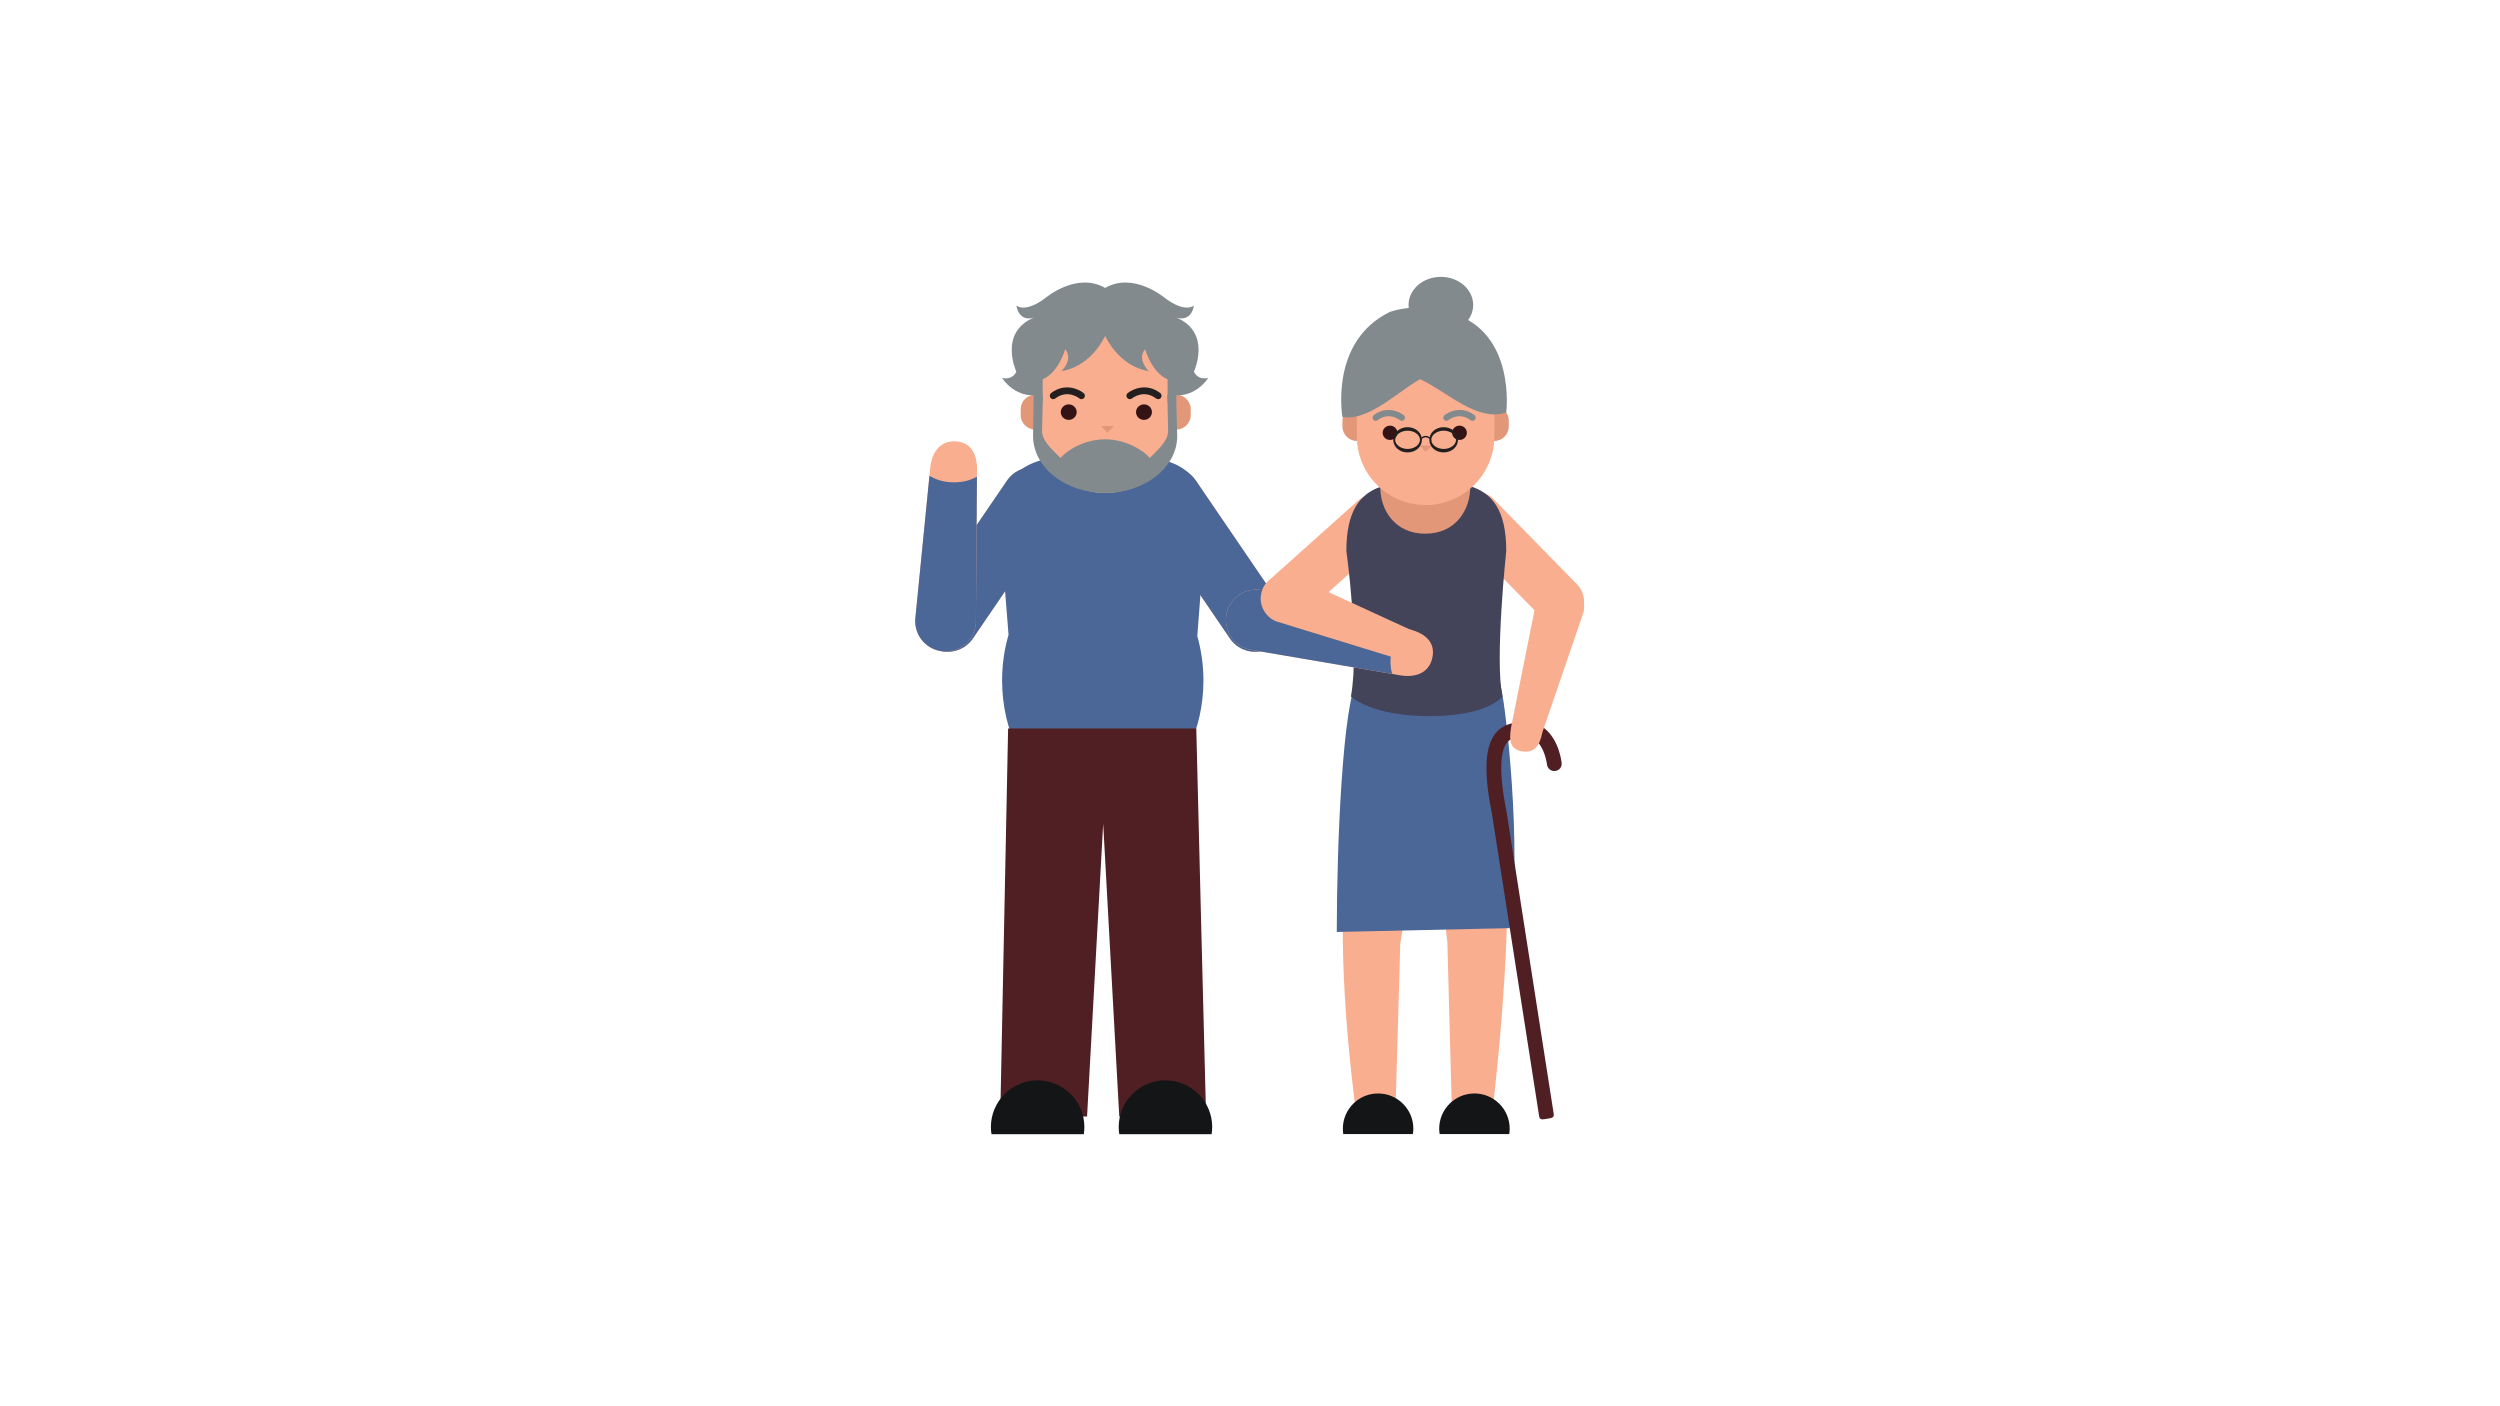<svg xmlns="http://www.w3.org/2000/svg" xmlns:xlink="http://www.w3.org/1999/xlink" width="1920" zoomAndPan="magnify" viewBox="0 0 1440 810" height="1080" preserveAspectRatio="xMidYMid meet" version="1.0"><defs><clipPath id="cba528bd2e"><path d="M 644 622 L 699 622 L 699 653.934 L 644 653.934 Z M 644 622 " clip-rule="nonzero"/></clipPath><clipPath id="d1ea11d90b"><path d="M 570 622 L 625 622 L 625 653.934 L 570 653.934 Z M 570 622 " clip-rule="nonzero"/></clipPath><clipPath id="2439cab311"><path d="M 828 629 L 870 629 L 870 653.934 L 828 653.934 Z M 828 629 " clip-rule="nonzero"/></clipPath><clipPath id="410dc14f61"><path d="M 773 629 L 815 629 L 815 653.934 L 773 653.934 Z M 773 629 " clip-rule="nonzero"/></clipPath></defs><path fill="#f9ae8f" d="M 531.453 348.062 C 526.004 356.059 528.082 366.945 536.059 372.395 C 544.051 377.828 554.934 375.766 560.367 367.793 L 608.926 296.566 C 614.379 288.57 612.316 277.688 604.324 272.234 C 596.328 266.781 585.445 268.844 580.016 276.84 L 531.453 348.062 " fill-opacity="1" fill-rule="nonzero"/><path fill="#4a6798" d="M 531.453 348.062 C 526.004 356.059 528.082 366.945 536.059 372.395 C 544.051 377.828 554.934 375.766 560.367 367.793 L 608.926 296.566 C 614.379 288.57 612.316 277.688 604.324 272.234 C 596.328 266.781 585.445 268.844 580.016 276.84 L 531.453 348.062 " fill-opacity="1" fill-rule="nonzero"/><path fill="#f9ae8f" d="M 562.734 272.641 C 563.273 262.988 560.211 254.781 550.562 254.223 C 540.91 253.684 536.23 261.332 535.672 270.984 L 527.176 356.754 C 526.637 366.422 533.996 374.668 543.648 375.227 C 553.297 375.785 561.578 368.406 562.121 358.758 L 562.734 272.641 " fill-opacity="1" fill-rule="nonzero"/><path fill="#4a6798" d="M 549.504 277.84 C 543.859 277.84 539.18 276.395 535.363 274.008 L 527.176 356.754 C 526.637 366.422 533.996 374.668 543.648 375.227 C 553.297 375.785 561.578 368.406 562.121 358.758 L 562.715 274.566 C 559.074 276.609 554.703 277.84 549.504 277.84 " fill-opacity="1" fill-rule="nonzero"/><path fill="#f9ae8f" d="M 737.387 348.062 C 742.84 356.059 740.758 366.945 732.781 372.395 C 724.789 377.828 713.906 375.766 708.453 367.793 L 659.914 296.566 C 654.48 288.57 656.523 277.688 664.516 272.234 C 672.512 266.781 683.395 268.844 688.828 276.84 L 737.387 348.062 " fill-opacity="1" fill-rule="nonzero"/><path fill="#4a6798" d="M 737.387 348.062 C 742.84 356.059 740.758 366.945 732.781 372.395 C 724.789 377.828 713.906 375.766 708.453 367.793 L 659.914 296.566 C 654.48 288.57 656.523 277.688 664.516 272.234 C 672.512 266.781 683.395 268.844 688.828 276.84 L 737.387 348.062 " fill-opacity="1" fill-rule="nonzero"/><path fill="#4a6798" d="M 689.656 366.387 L 694.625 300.422 C 694.625 271.195 677.348 264.008 653.598 262.371 C 653.598 262.371 653.02 275.512 637.742 275.512 C 622.469 275.512 621.754 262.102 621.754 262.102 C 595.48 263.141 575.738 269.191 575.738 300.422 L 580.918 365.633 C 578.551 373.82 577.203 382.645 577.203 391.895 C 577.203 406.594 580.516 420.27 586.18 431.848 L 586.215 432.504 L 586.484 432.504 C 586.793 433.121 587.082 433.738 587.391 434.336 L 682.988 434.336 C 683.297 433.738 683.586 433.121 683.875 432.504 L 684.684 432.504 L 684.82 430.578 C 690.098 419.27 693.18 406.055 693.18 391.895 C 693.18 382.914 691.891 374.359 689.656 366.387 " fill-opacity="1" fill-rule="nonzero"/><path fill="#501f23" d="M 689.059 419.578 L 580.668 419.578 C 580.688 420.887 576.141 643.113 576.141 643.113 L 626.148 643.113 L 635.43 474.445 L 644.695 643.113 L 694.703 643.113 C 694.703 643.113 689.02 420.887 689.059 419.578 " fill-opacity="1" fill-rule="nonzero"/><g clip-path="url(#cba528bd2e)"><path fill="#131517" d="M 697.879 653.285 C 698.074 651.957 698.227 650.609 698.227 649.203 C 698.227 634.348 686.168 622.27 671.297 622.27 C 656.426 622.27 644.371 634.348 644.371 649.203 C 644.371 650.609 644.504 651.957 644.715 653.285 L 697.879 653.285 " fill-opacity="1" fill-rule="nonzero"/></g><g clip-path="url(#d1ea11d90b)"><path fill="#131517" d="M 624.258 653.285 C 624.473 651.957 624.605 650.609 624.605 649.203 C 624.605 634.348 612.547 622.27 597.676 622.27 C 582.824 622.27 570.75 634.348 570.75 649.203 C 570.75 650.609 570.902 651.957 571.094 653.285 L 624.258 653.285 " fill-opacity="1" fill-rule="nonzero"/></g><path fill="#e29779" d="M 604.668 239.059 C 604.668 243.684 600.934 247.422 596.309 247.422 C 591.668 247.422 587.91 243.684 587.91 239.059 L 587.91 235.746 C 587.91 231.102 591.668 227.367 596.309 227.367 C 600.934 227.367 604.668 231.102 604.668 235.746 L 604.668 239.059 " fill-opacity="1" fill-rule="nonzero"/><path fill="#e29779" d="M 685.879 239.059 C 685.879 243.684 682.125 247.422 677.48 247.422 C 672.879 247.422 669.121 243.684 669.121 239.059 L 669.121 235.746 C 669.121 231.102 672.879 227.367 677.48 227.367 C 682.125 227.367 685.879 231.102 685.879 235.746 L 685.879 239.059 " fill-opacity="1" fill-rule="nonzero"/><path fill="#f9ae8f" d="M 677.48 243.027 C 677.48 265.625 659.164 283.949 636.566 283.949 C 613.953 283.949 595.637 265.625 595.637 243.027 L 595.637 211.703 C 595.637 189.09 613.953 170.766 636.566 170.766 C 659.164 170.766 677.48 189.09 677.48 211.703 L 677.48 243.027 " fill-opacity="1" fill-rule="nonzero"/><path fill="#828a8e" d="M 636.566 283.949 C 659.488 283.949 678.078 269.25 678.078 251.102 L 677.48 227.367 L 672.395 227.367 L 672.84 248.328 C 672.84 254.164 666.406 259.539 662.246 263.836 C 659.316 259.945 648.934 253.047 636.547 253.047 C 624.184 253.047 613.82 259.945 610.891 263.836 C 606.711 259.539 600.219 254.164 600.219 248.328 L 600.703 227.617 L 595.367 227.617 L 595.039 251.102 C 595.039 269.25 613.625 283.949 636.566 283.949 " fill-opacity="1" fill-rule="nonzero"/><path fill="#231f1f" d="M 667.078 229.93 C 666.656 229.93 666.25 229.793 665.887 229.523 C 658.797 224.109 652.305 229.254 652.035 229.484 C 651.188 230.18 649.957 230.043 649.262 229.195 C 648.566 228.348 648.703 227.113 649.551 226.422 C 652.711 223.859 660.664 220.566 668.273 226.383 C 669.141 227.039 669.312 228.289 668.66 229.156 C 668.254 229.66 667.676 229.93 667.078 229.93 " fill-opacity="1" fill-rule="nonzero"/><path fill="#341314" d="M 663.516 237.383 C 663.516 239.852 661.473 241.852 658.93 241.852 C 656.406 241.852 654.348 239.852 654.348 237.383 C 654.348 234.918 656.406 232.914 658.93 232.914 C 661.473 232.914 663.516 234.918 663.516 237.383 " fill-opacity="1" fill-rule="nonzero"/><path fill="#231f1f" d="M 606.652 229.93 C 607.078 229.93 607.5 229.793 607.848 229.523 C 614.918 224.109 621.41 229.254 621.699 229.484 C 622.527 230.18 623.758 230.043 624.453 229.195 C 625.145 228.348 625.031 227.113 624.184 226.422 C 621.023 223.859 613.066 220.566 605.461 226.383 C 604.594 227.039 604.418 228.289 605.094 229.156 C 605.48 229.66 606.055 229.93 606.652 229.93 " fill-opacity="1" fill-rule="nonzero"/><path fill="#341314" d="M 611.008 237.383 C 611.008 239.852 613.047 241.852 615.57 241.852 C 618.113 241.852 620.176 239.852 620.176 237.383 C 620.176 234.918 618.113 232.914 615.57 232.914 C 613.047 232.914 611.008 234.918 611.008 237.383 " fill-opacity="1" fill-rule="nonzero"/><path fill="#e29779" d="M 634.277 245.379 L 641.691 245.379 L 637.82 249.27 Z M 634.277 245.379 " fill-opacity="1" fill-rule="nonzero"/><path fill="#828a8e" d="M 687.711 214.09 C 687.711 214.09 698.207 191.453 677.48 182.891 C 677.48 182.891 685.879 186.199 687.711 175.988 C 687.711 175.988 682.758 180.676 670.605 171.359 C 670.605 171.359 652.785 156.438 636.566 165.859 C 620.328 156.438 602.512 171.359 602.512 171.359 C 590.375 180.676 585.406 175.988 585.406 175.988 C 587.258 186.199 595.637 182.891 595.637 182.891 C 574.93 191.453 585.406 214.09 585.406 214.09 C 582.922 219.352 577.125 217.695 577.125 217.695 C 585.137 229.004 595.637 227.637 595.637 227.637 L 595.637 231.488 L 600.586 231.488 L 600.586 218.523 C 609.965 214.363 613.551 201.105 613.551 201.105 C 618.5 207.195 611.355 213.82 611.355 213.82 C 626.09 211.297 633.734 199.18 636.566 193.535 C 639.379 199.18 647.047 211.297 661.762 213.82 C 661.762 213.82 654.617 207.195 659.566 201.105 C 659.566 201.105 663.148 214.363 672.531 218.523 L 672.531 231.488 L 677.48 231.488 L 677.48 227.637 C 677.48 227.637 688 229.004 695.992 217.695 C 695.992 217.695 690.195 219.352 687.711 214.09 " fill-opacity="1" fill-rule="nonzero"/><path fill="#f9ae8f" d="M 863.457 391.43 C 855.484 371.816 848.184 395.379 822.988 395.379 C 797.793 395.379 787.758 370.449 781.863 391.43 C 778.629 402.969 772.465 478.742 773.484 543.723 C 774.312 596.934 782.133 648.008 782.133 648.008 L 803.57 647.449 L 806.559 543.453 L 822.527 444.449 L 833.68 542.703 L 836.551 649.855 L 858.699 647.449 C 858.699 647.449 865.539 595.219 867.656 541.969 C 870.238 476.91 867.852 402.199 863.457 391.43 " fill-opacity="1" fill-rule="nonzero"/><path fill="#4a6798" d="M 869.582 534.609 C 877.117 492.633 867.254 400.754 863.457 391.43 C 855.484 371.816 848.184 395.379 822.988 395.379 C 797.793 395.379 792.902 372.629 781.863 391.43 C 773.484 405.727 770.016 484.23 769.98 536.809 L 869.582 534.609 " fill-opacity="1" fill-rule="nonzero"/><g clip-path="url(#2439cab311)"><path fill="#131517" d="M 869.312 653.211 C 869.488 652.207 869.582 651.188 869.582 650.125 C 869.582 638.914 860.492 629.84 849.281 629.84 C 838.07 629.84 828.98 638.914 828.98 650.125 C 828.98 651.188 829.074 652.207 829.25 653.211 L 869.312 653.211 " fill-opacity="1" fill-rule="nonzero"/></g><g clip-path="url(#410dc14f61)"><path fill="#131517" d="M 813.82 653.211 C 813.973 652.207 814.09 651.188 814.09 650.125 C 814.09 638.914 804.996 629.84 793.785 629.84 C 782.574 629.84 773.484 638.914 773.484 650.125 C 773.484 651.188 773.582 652.207 773.734 653.211 L 813.82 653.211 " fill-opacity="1" fill-rule="nonzero"/></g><path fill="#f9ae8f" d="M 888.441 356.195 C 893.836 361.703 902.676 361.801 908.188 356.406 C 913.734 351.012 913.809 342.168 908.438 336.66 L 860.301 287.453 C 854.906 281.926 846.066 281.828 840.535 287.223 C 835.027 292.617 834.93 301.48 840.324 306.988 L 888.441 356.195 " fill-opacity="1" fill-rule="nonzero"/><path fill="#f9ae8f" d="M 749.445 355.191 C 743.703 360.336 734.863 359.855 729.719 354.094 C 724.578 348.332 725.059 339.512 730.816 334.367 L 782.094 288.457 C 787.836 283.312 796.676 283.793 801.82 289.555 C 806.961 295.297 806.48 304.137 800.723 309.281 L 749.445 355.191 " fill-opacity="1" fill-rule="nonzero"/><path fill="#828a8e" d="M 848.551 175.68 C 848.551 184.629 840.227 191.879 829.941 191.879 C 819.656 191.879 811.316 184.629 811.316 175.68 C 811.316 166.723 819.656 159.469 829.941 159.469 C 840.227 159.469 848.551 166.723 848.551 175.68 " fill-opacity="1" fill-rule="nonzero"/><path fill="#e29779" d="M 864.672 314.734 C 863.766 280.309 845.371 277.496 822.777 277.496 L 820.332 277.496 C 797.734 277.496 779.34 280.309 778.414 314.734 L 864.672 314.734 " fill-opacity="1" fill-rule="nonzero"/><path fill="#43435a" d="M 867.602 317.355 C 867.602 293.582 859.316 283.93 846.836 280.039 C 847.066 293.621 838.477 307.414 820.945 307.414 C 803.59 307.414 794.961 293.91 795.039 280.461 C 783.27 284.586 775.508 294.371 775.508 317.355 C 775.508 317.355 783.25 372.492 778.145 401.16 C 778.145 401.16 789.566 412.488 823.527 412.488 C 857.469 412.488 865.383 401.16 865.383 401.16 C 860.914 380.082 867.602 317.355 867.602 317.355 " fill-opacity="1" fill-rule="nonzero"/><path fill="#f9ae8f" d="M 810.527 362.184 C 819.965 364.188 827.07 369.332 825.051 378.793 C 823.027 388.23 814.418 390.738 804.957 388.715 L 719.992 374.207 C 710.535 372.203 704.523 362.898 706.527 353.438 C 708.57 343.98 717.855 337.969 727.312 339.992 L 810.527 362.184 " fill-opacity="1" fill-rule="nonzero"/><path fill="#4a6798" d="M 802.012 373.57 C 800.508 379.004 800.645 383.918 801.934 388.195 L 719.992 374.207 C 710.535 372.203 704.523 362.898 706.527 353.438 C 708.57 343.98 717.855 337.969 727.312 339.992 L 808.656 361.684 C 805.711 364.633 803.359 368.562 802.012 373.57 " fill-opacity="1" fill-rule="nonzero"/><path fill="#e29779" d="M 789.992 245.629 C 789.992 250.254 786.254 254.012 781.613 254.012 C 776.988 254.012 773.234 250.254 773.234 245.629 L 773.234 242.316 C 773.234 237.691 776.988 233.934 781.613 233.934 C 786.254 233.934 789.992 237.691 789.992 242.316 L 789.992 245.629 " fill-opacity="1" fill-rule="nonzero"/><path fill="#e29779" d="M 869.062 245.629 C 869.062 250.254 865.328 254.012 860.684 254.012 C 856.082 254.012 852.324 250.254 852.324 245.629 L 852.324 242.316 C 852.324 237.691 856.082 233.934 860.684 233.934 C 865.328 233.934 869.062 237.691 869.062 242.316 L 869.062 245.629 " fill-opacity="1" fill-rule="nonzero"/><path fill="#f9ae8f" d="M 860.762 251.293 C 860.762 273.18 843.039 290.902 821.16 290.902 C 799.277 290.902 781.535 273.18 781.535 251.293 L 781.535 220.988 C 781.535 199.102 799.277 181.363 821.16 181.363 C 843.039 181.363 860.762 199.102 860.762 220.988 L 860.762 251.293 " fill-opacity="1" fill-rule="nonzero"/><path fill="#828a8e" d="M 848.184 242.395 C 847.797 242.395 847.414 242.277 847.066 242.027 C 840.535 237.035 834.547 241.777 834.316 241.988 C 833.523 242.625 832.387 242.508 831.754 241.738 C 831.117 240.949 831.234 239.793 832.004 239.156 C 834.91 236.805 842.25 233.762 849.301 239.137 C 850.09 239.754 850.246 240.891 849.629 241.68 C 849.262 242.16 848.742 242.395 848.184 242.395 " fill-opacity="1" fill-rule="nonzero"/><path fill="#341314" d="M 844.91 249.289 C 844.91 251.562 843.02 253.414 840.672 253.414 C 838.32 253.414 836.434 251.562 836.434 249.289 C 836.434 247.016 838.32 245.168 840.672 245.168 C 843.02 245.168 844.91 247.016 844.91 249.289 " fill-opacity="1" fill-rule="nonzero"/><path fill="#828a8e" d="M 792.398 242.395 C 792.785 242.395 793.172 242.277 793.496 242.027 C 800.027 237.035 806.039 241.777 806.27 241.988 C 807.059 242.625 808.195 242.508 808.852 241.738 C 809.484 240.949 809.371 239.793 808.582 239.156 C 805.672 236.805 798.312 233.762 791.281 239.137 C 790.492 239.754 790.34 240.891 790.957 241.68 C 791.301 242.16 791.859 242.395 792.398 242.395 " fill-opacity="1" fill-rule="nonzero"/><path fill="#341314" d="M 796.406 249.289 C 796.406 251.562 798.312 253.414 800.645 253.414 C 802.977 253.414 804.883 251.562 804.883 249.289 C 804.883 247.016 802.977 245.168 800.645 245.168 C 798.312 245.168 796.406 247.016 796.406 249.289 " fill-opacity="1" fill-rule="nonzero"/><path fill="#e29779" d="M 817.902 256.668 L 824.762 256.668 L 821.18 260.27 Z M 817.902 256.668 " fill-opacity="1" fill-rule="nonzero"/><path fill="#828a8e" d="M 836.645 180.465 C 836.645 180.465 832.793 179.676 827.496 179.848 C 815.016 174.234 800.625 179.645 800.625 179.645 C 765.547 196.637 773.234 240.156 773.234 240.156 C 788.086 242.719 804.246 226.285 817.902 218.387 C 833.391 225.418 850.648 243.297 867.602 237.578 C 867.602 237.578 873.418 191.781 836.645 180.465 " fill-opacity="1" fill-rule="nonzero"/><path fill="#f9ae8f" d="M 804.844 379.371 C 812.047 382.684 817.52 382.855 820.754 375.844 C 824.008 368.852 818.02 365.324 810.816 362.012 L 746.383 332.402 C 739.16 329.066 730.684 332.055 727.43 339.047 C 724.172 346.059 727.391 354.422 734.613 357.754 L 804.844 379.371 " fill-opacity="1" fill-rule="nonzero"/><path fill="#501f23" d="M 890.906 644.426 L 890.965 644.426 C 893.297 644.039 895.32 643.98 894.953 641.668 L 867.793 467.723 C 862.668 442.176 864.902 432.137 867.676 428.188 C 869.719 425.281 872.742 424.836 875.961 424.355 C 875.961 424.355 876 424.355 876.016 424.336 C 879.367 423.855 882.086 424.469 884.359 426.203 C 889.906 430.539 891.043 440.211 891.062 440.309 C 891.293 442.656 893.371 444.352 895.723 444.102 C 898.148 443.852 899.75 441.77 899.516 439.441 C 899.461 438.902 898.035 426.09 889.559 419.5 C 885.438 416.301 880.488 415.09 874.824 415.918 C 874.785 415.918 874.766 415.938 874.746 415.938 C 870.777 416.516 864.863 417.398 860.723 423.316 C 855.156 431.254 854.734 445.836 859.434 469.223 L 886.555 643 C 886.938 645.309 888.613 644.77 890.906 644.426 " fill-opacity="1" fill-rule="nonzero"/><path fill="#f9ae8f" d="M 888.402 421.871 C 886.844 429.672 883.762 434.18 876.191 432.695 C 868.621 431.215 869.297 424.277 870.855 416.496 L 884.781 346.984 C 886.344 339.184 893.738 334.078 901.309 335.559 C 908.898 337.043 913.773 344.578 912.211 352.359 L 888.402 421.871 " fill-opacity="1" fill-rule="nonzero"/><path fill="#231f1f" d="M 810.777 248.074 C 806.906 248.074 803.629 250.484 803.629 253.336 C 803.629 256.188 806.906 258.594 810.777 258.594 C 814.629 258.594 817.902 256.188 817.902 253.336 C 817.902 250.484 814.629 248.074 810.777 248.074 Z M 810.777 260.598 C 806.133 260.598 802.512 257.418 802.512 253.336 C 802.512 249.25 806.133 246.055 810.777 246.055 C 815.379 246.055 819.02 249.25 819.02 253.336 C 819.02 257.418 815.379 260.598 810.777 260.598 " fill-opacity="1" fill-rule="nonzero"/><path fill="#231f1f" d="M 831.539 248.074 C 827.688 248.074 824.414 250.484 824.414 253.336 C 824.414 256.188 827.688 258.594 831.539 258.594 C 835.414 258.594 838.688 256.188 838.688 253.336 C 838.688 250.484 835.414 248.074 831.539 248.074 Z M 831.539 260.598 C 826.918 260.598 823.297 257.418 823.297 253.336 C 823.297 249.25 826.918 246.055 831.539 246.055 C 836.164 246.055 839.805 249.25 839.805 253.336 C 839.805 257.418 836.164 260.598 831.539 260.598 " fill-opacity="1" fill-rule="nonzero"/><path fill="#231f1f" d="M 818.383 254.125 C 818.441 252.93 819.715 251.93 821.195 251.93 C 822.719 251.93 823.988 252.93 824.027 254.125 L 824.473 254.125 C 824.434 252.41 823.027 251.043 821.195 251.043 C 819.406 251.043 817.98 252.41 817.941 254.125 L 818.383 254.125 " fill-opacity="1" fill-rule="nonzero"/></svg>